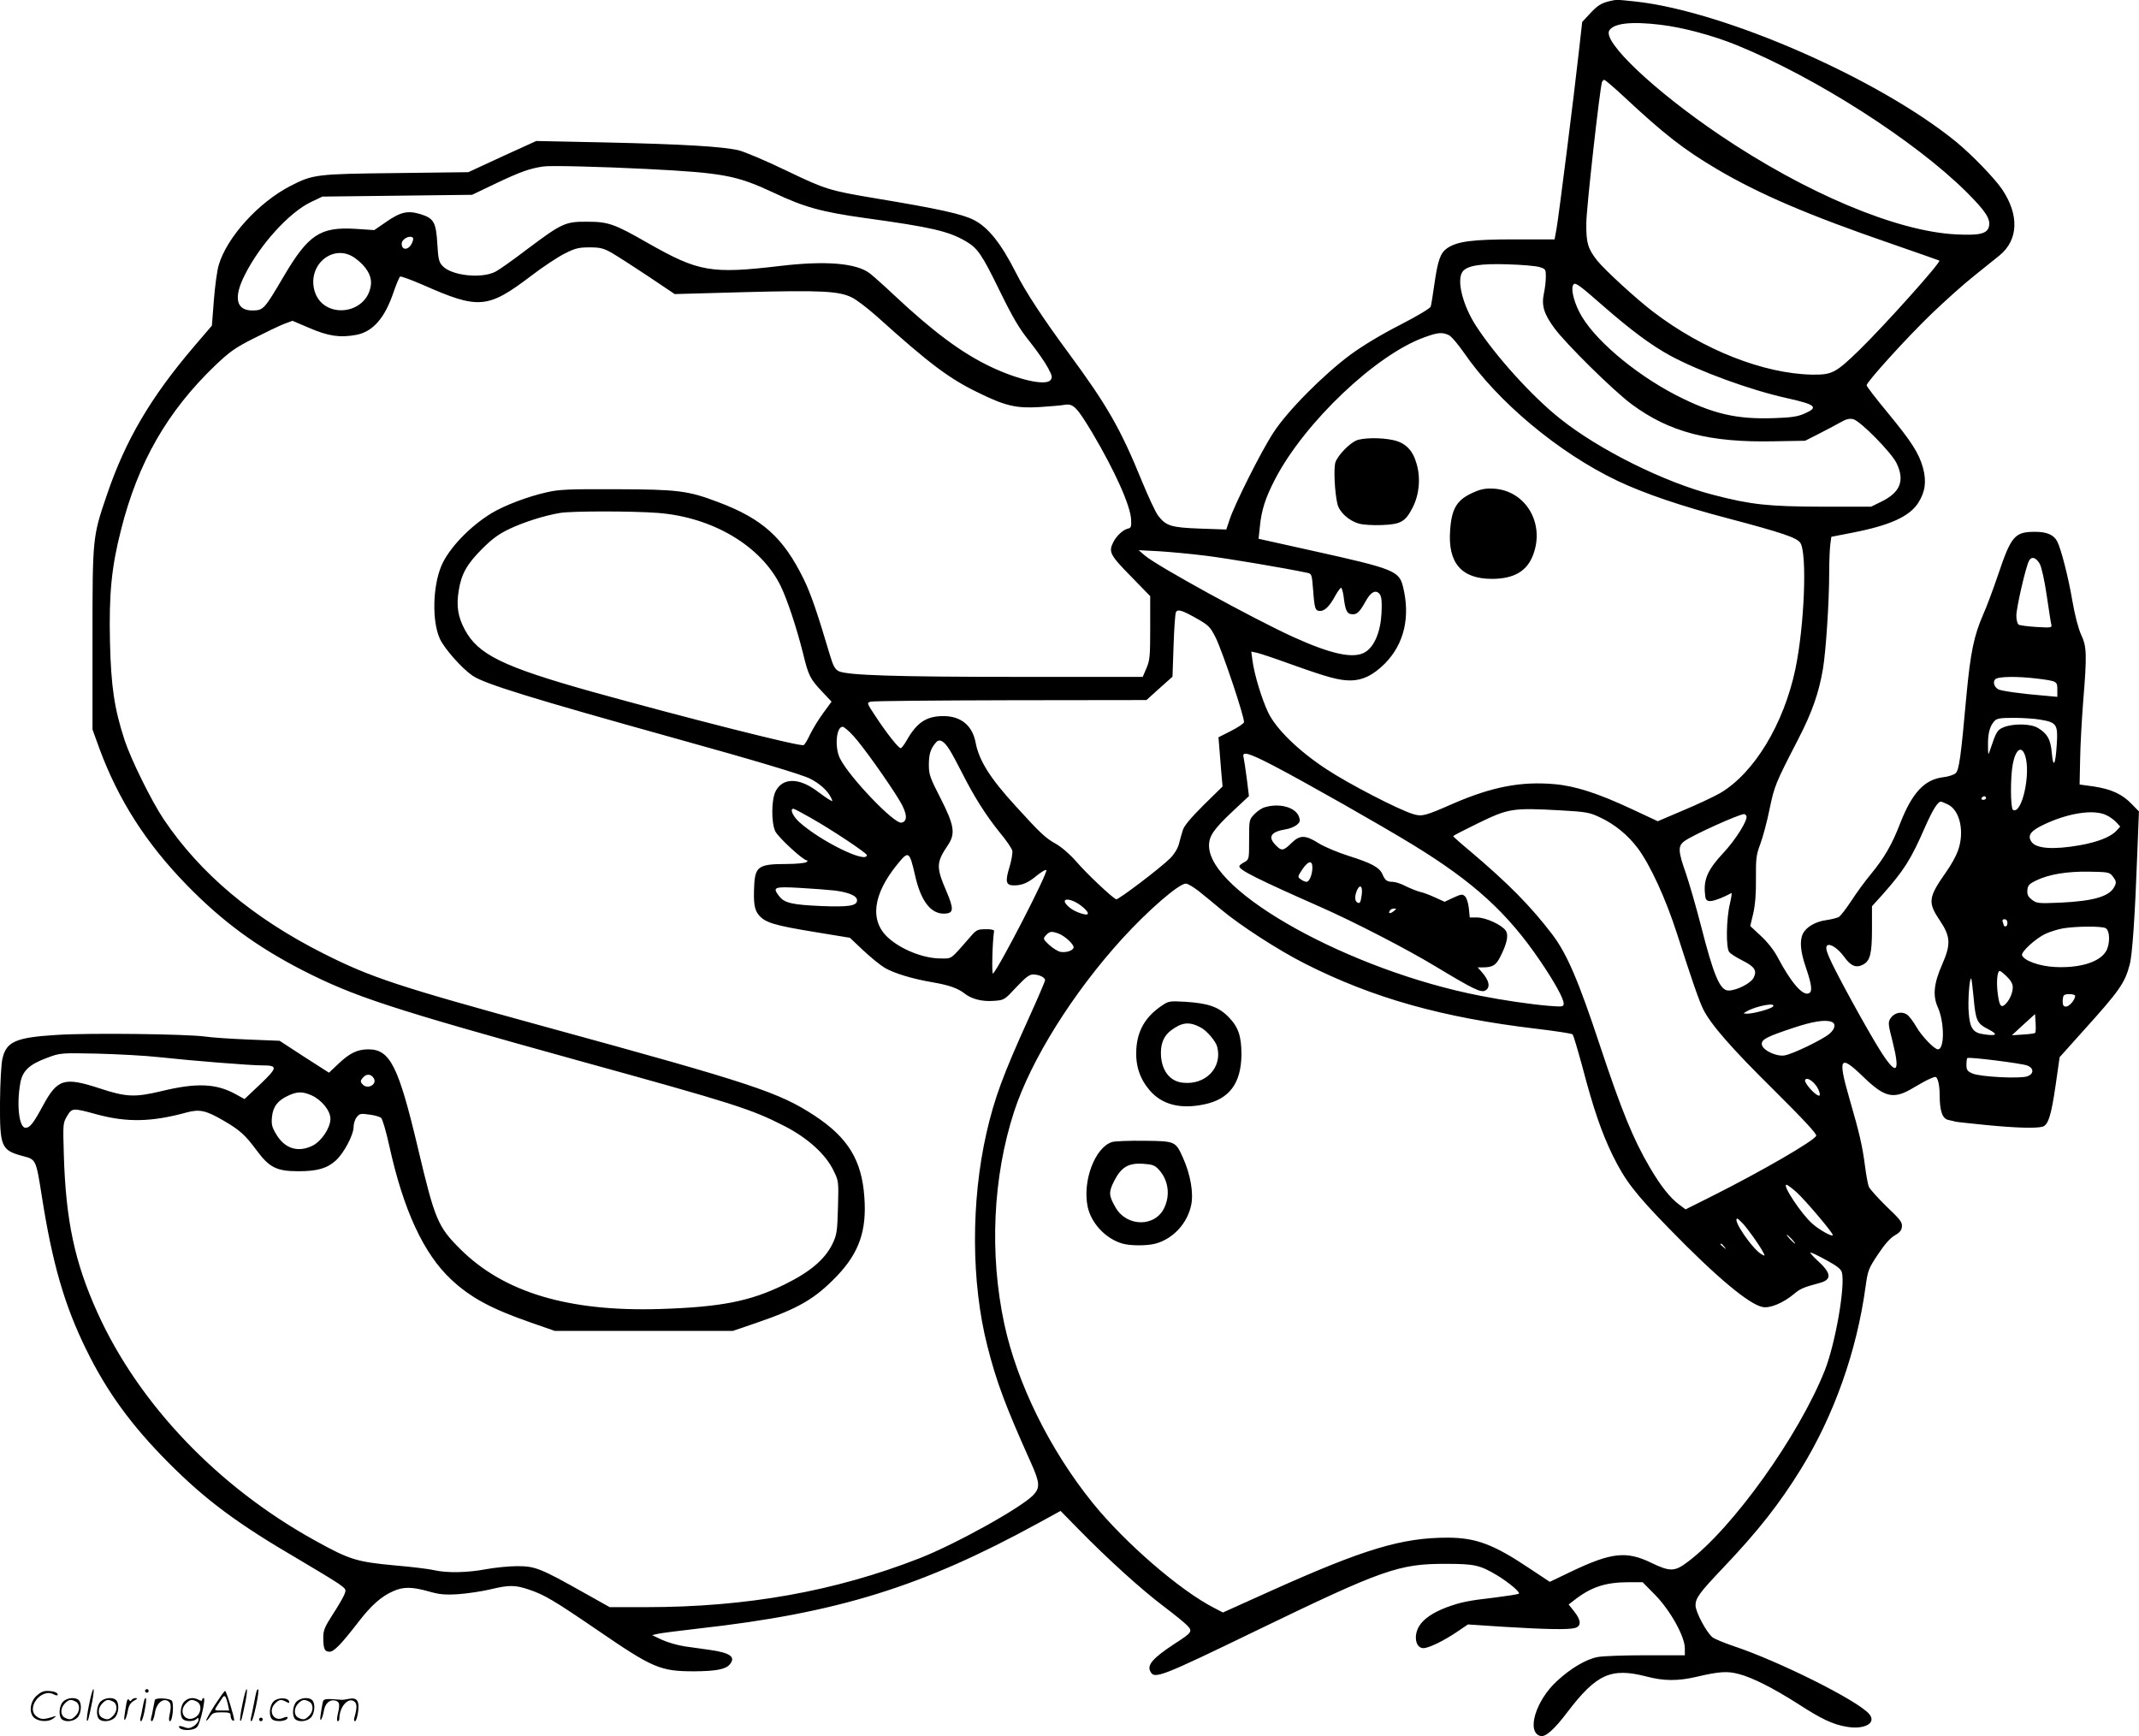 <svg version="1.0" xmlns="http://www.w3.org/2000/svg"
 width="1200" height="974" viewBox="0 0 1200.185 974.189"
 preserveAspectRatio="xMidYMid meet">
<g transform="translate(-0.621,974.814) scale(0.1,-0.1)"
fill="#000000" stroke="none">
<path d="M9035 9741 c-46 -11 -68 -26 -111 -73 l-40 -43 -18 -160 c-27 -246
-114 -933 -126 -1000 l-11 -60 -222 0 c-239 0 -323 -11 -380 -49 -39 -27 -53
-67 -73 -206 -8 -58 -17 -113 -20 -122 -3 -10 -75 -53 -172 -103 -106 -54
-207 -115 -277 -166 -154 -114 -357 -319 -434 -439 -69 -105 -219 -405 -246
-489 l-18 -54 -146 5 c-164 6 -192 15 -236 72 -15 19 -55 106 -91 193 -121
297 -196 427 -412 720 -142 192 -244 348 -294 448 -85 168 -157 258 -238 299
-65 33 -194 62 -550 121 -262 44 -281 50 -500 155 -114 55 -234 106 -270 115
-92 21 -308 34 -750 44 l-385 8 -191 -87 -190 -88 -405 -5 c-448 -5 -466 -7
-593 -72 -180 -93 -357 -288 -403 -445 -9 -30 -21 -119 -27 -197 l-11 -142
-101 -118 c-243 -285 -384 -525 -488 -831 -81 -237 -81 -239 -81 -812 l0 -505
38 -105 c107 -290 262 -533 492 -769 198 -203 391 -345 650 -478 290 -148 493
-214 1550 -507 870 -240 966 -271 1150 -365 132 -67 235 -160 279 -253 28 -57
28 -60 24 -205 -4 -136 -6 -152 -31 -205 -43 -87 -125 -157 -270 -228 -192
-94 -355 -126 -697 -137 -514 -16 -877 93 -1121 336 -127 126 -143 166 -238
567 -109 460 -156 554 -278 554 -61 0 -105 -21 -167 -80 l-54 -51 -139 89
-138 90 -175 7 c-96 4 -206 11 -245 17 -106 14 -649 21 -830 9 -229 -14 -283
-37 -305 -132 -7 -28 -13 -135 -14 -247 -1 -250 6 -268 129 -301 73 -19 73
-19 105 -221 59 -378 127 -615 250 -865 115 -235 253 -425 461 -634 209 -210
388 -343 731 -543 97 -57 197 -118 222 -135 46 -33 46 -33 33 -65 -8 -18 -37
-68 -66 -112 -43 -67 -51 -86 -51 -126 0 -63 7 -80 35 -80 25 0 64 40 163 168
71 92 127 142 193 171 57 26 105 26 198 0 63 -18 92 -21 171 -16 52 4 132 16
178 27 105 25 137 25 215 -1 87 -29 141 -61 387 -229 311 -213 351 -230 543
-230 121 1 176 11 199 40 33 41 1 64 -112 80 -39 5 -103 15 -142 20 -40 6 -98
23 -128 37 l-55 26 35 8 c19 4 121 17 225 29 781 87 1256 235 1906 591 l126
69 109 -111 c157 -160 342 -328 469 -424 61 -46 121 -95 134 -109 30 -32 25
-39 -73 -102 -120 -79 -155 -118 -135 -155 23 -44 53 -33 604 234 699 338 791
371 1055 370 160 0 190 -7 286 -64 67 -41 131 -95 123 -103 -4 -4 -64 -13
-134 -22 -149 -17 -193 -26 -272 -55 -76 -29 -128 -64 -153 -104 -34 -55 -21
-125 23 -125 30 0 114 41 188 91 l62 42 196 -13 c244 -15 368 -17 404 -7 37
10 36 43 -4 93 l-31 39 26 20 c98 78 179 105 314 105 l75 0 71 -72 c85 -87
166 -233 166 -299 l0 -39 -219 0 c-120 0 -242 -4 -271 -10 -64 -12 -152 -64
-229 -136 -119 -110 -171 -286 -91 -307 28 -7 76 35 151 134 163 214 245 251
443 200 98 -26 178 -26 281 -2 127 30 174 33 237 16 76 -19 197 -81 332 -167
131 -85 196 -116 273 -129 103 -18 172 22 126 73 -67 76 -506 295 -758 379
-53 18 -107 40 -120 50 -34 28 -95 142 -95 179 0 41 22 71 155 211 196 206
316 359 437 555 185 300 313 661 362 1022 13 92 16 101 70 182 37 56 69 92 94
106 27 15 38 28 40 49 3 24 -9 40 -87 114 -49 48 -94 98 -99 111 -5 14 -15 66
-21 115 -15 115 -31 184 -87 377 -67 232 -55 252 76 125 124 -120 172 -130
287 -60 32 19 73 42 91 49 31 14 33 13 42 -11 6 -15 10 -52 10 -83 0 -87 15
-131 48 -138 15 -3 34 -8 42 -10 8 -2 87 -10 174 -19 166 -16 276 -19 313 -9
32 9 49 63 74 236 l22 154 130 145 c206 228 236 271 263 374 15 55 30 273 43
630 l9 230 -41 42 c-53 55 -114 83 -212 98 l-80 11 3 140 c1 76 9 222 17 324
22 267 20 310 -11 376 -16 35 -35 107 -50 193 -22 131 -64 293 -85 332 -19 36
-58 53 -123 53 -116 0 -135 -23 -210 -246 -26 -76 -62 -174 -82 -218 -52 -120
-71 -211 -94 -455 -31 -345 -41 -416 -60 -435 -9 -9 -41 -20 -70 -23 -105 -13
-174 -86 -241 -257 -47 -122 -89 -194 -166 -288 -31 -37 -80 -104 -109 -149
-30 -45 -61 -86 -71 -91 -10 -5 -42 -13 -70 -17 -59 -8 -111 -38 -130 -75 -20
-40 -15 -101 17 -193 33 -97 37 -135 15 -143 -35 -14 -100 62 -175 204 -20 38
-57 85 -93 118 l-60 56 17 71 c11 50 16 111 15 197 -1 112 2 132 24 191 14 37
38 125 52 195 28 134 33 146 161 394 77 149 116 259 139 395 17 103 35 378 35
541 0 61 3 131 6 156 l6 44 118 23 c211 41 321 91 370 168 39 62 47 120 26
197 -23 82 -64 146 -200 311 -64 77 -116 145 -116 151 0 19 224 266 364 401
75 72 182 168 239 213 56 45 121 97 143 115 106 87 111 227 14 371 -44 64
-167 191 -255 264 -435 356 -1306 737 -1806 790 -105 11 -102 11 -144 1z m290
-132 c126 -15 296 -61 428 -115 443 -181 998 -536 1288 -824 107 -107 136
-151 125 -194 -10 -39 -52 -50 -184 -43 -332 16 -843 231 -1327 558 -368 249
-658 524 -619 586 25 41 124 52 289 32z m-204 -406 c223 -208 333 -294 521
-405 236 -139 510 -257 978 -418 145 -50 266 -93 268 -94 10 -10 -306 -362
-449 -502 -134 -130 -153 -139 -264 -138 -273 5 -613 139 -892 352 -96 73
-270 233 -314 287 -53 67 -63 99 -62 210 0 82 75 749 88 793 3 6 8 12 13 12 5
0 56 -44 113 -97z m-5486 -403 c433 -22 504 -36 714 -134 169 -80 266 -107
509 -141 377 -52 470 -74 568 -131 66 -39 89 -72 190 -279 73 -149 109 -211
169 -285 41 -52 87 -118 102 -147 24 -45 25 -53 13 -68 -27 -33 -182 2 -337
76 -161 77 -319 194 -541 402 -56 53 -117 107 -135 121 -76 58 -247 72 -502
42 -390 -46 -458 -34 -745 129 -187 107 -220 119 -340 119 -122 1 -142 -9
-333 -152 -81 -62 -162 -119 -180 -128 -78 -41 -246 -23 -297 31 -21 22 -25
38 -30 124 -7 122 -20 144 -93 167 -72 22 -112 14 -194 -43 l-67 -46 -105 7
c-199 12 -265 -32 -405 -270 -106 -180 -112 -187 -170 -188 -95 -2 -112 71
-46 200 85 170 249 350 370 408 l65 31 420 5 420 5 140 67 c131 62 184 81 260
92 38 6 321 -1 580 -14z m-1312 -386 c3 -3 1 -17 -5 -29 -18 -41 -58 -44 -58
-5 0 27 45 51 63 34z m1116 -85 c31 -18 123 -77 204 -131 l149 -100 397 11
c425 11 524 6 597 -30 24 -11 88 -60 141 -107 294 -265 406 -349 568 -427 152
-75 214 -89 345 -81 58 4 122 9 142 13 47 7 67 -14 154 -159 126 -213 213
-406 217 -486 2 -39 -1 -47 -18 -50 -25 -5 -63 -39 -81 -74 -29 -56 -21 -73
96 -192 l110 -113 0 -177 c0 -159 -2 -183 -21 -227 l-21 -49 -697 0 c-695 0
-960 9 -1009 32 -21 11 -31 29 -50 93 -69 232 -105 339 -146 423 -114 233
-231 339 -481 433 -169 64 -225 71 -575 72 -260 1 -317 -1 -385 -17 -105 -23
-239 -74 -310 -117 -122 -74 -240 -197 -282 -295 -49 -115 -54 -311 -9 -410
25 -55 123 -166 183 -207 67 -46 330 -127 1138 -352 440 -122 714 -204 756
-226 51 -25 97 -66 115 -101 14 -28 14 -29 -3 -19 -10 5 -42 27 -71 49 -102
77 -193 77 -233 2 -25 -46 -26 -177 -3 -226 16 -34 157 -164 178 -164 6 0 4
-5 -4 -10 -8 -5 -59 -10 -113 -10 -153 0 -174 -14 -179 -120 -5 -100 1 -138
27 -168 35 -41 88 -57 315 -94 l195 -32 76 -72 c42 -39 96 -83 120 -97 54 -31
156 -62 269 -81 92 -16 141 -33 180 -64 39 -30 97 -45 162 -40 59 4 60 5 126
76 53 56 73 72 95 72 33 0 67 -16 67 -32 0 -6 -41 -102 -91 -212 -146 -322
-193 -450 -238 -646 -87 -383 -86 -837 5 -1194 51 -202 102 -338 244 -654 51
-113 53 -142 14 -183 -68 -71 -433 -274 -639 -355 -474 -185 -968 -274 -1534
-274 l-204 0 -141 79 c-247 139 -277 151 -377 151 -47 0 -126 -8 -175 -17
-105 -20 -219 -22 -290 -6 -28 7 -128 19 -221 27 -216 20 -255 32 -448 139
-545 300 -990 766 -1222 1279 -128 283 -178 516 -189 888 -5 171 -5 176 18
215 28 47 32 47 167 10 170 -46 308 -43 505 11 72 19 107 12 208 -47 91 -53
120 -80 184 -166 71 -96 112 -117 234 -117 107 0 161 16 210 60 46 42 100 144
100 189 0 18 8 43 18 55 15 19 23 21 69 14 29 -3 59 -12 67 -18 8 -6 28 -76
46 -156 79 -361 193 -607 347 -751 109 -102 225 -165 450 -243 l132 -46 499 0
500 0 129 44 c242 83 332 136 455 264 124 130 168 254 154 442 -14 208 -92
335 -281 459 -199 130 -349 180 -1500 495 -843 231 -987 279 -1255 414 -396
200 -690 448 -895 752 -69 103 -184 336 -220 445 -58 178 -76 302 -82 550 -6
269 8 419 62 630 95 378 260 665 529 923 80 76 112 99 213 150 65 33 142 70
169 81 l51 19 94 -40 c106 -46 172 -56 264 -39 94 18 161 95 210 242 15 43 31
81 36 85 5 3 62 -18 127 -46 314 -139 364 -135 608 50 65 50 150 106 188 125
59 30 79 35 139 35 60 0 78 -4 126 -31z m-1441 -29 c64 -46 96 -101 89 -152
-23 -170 -272 -194 -317 -29 -39 147 110 266 228 181z m6645 -50 c36 -11 37
-13 37 -55 0 -24 -5 -66 -11 -94 -14 -67 0 -114 58 -193 65 -89 331 -351 433
-427 214 -159 439 -217 803 -209 l172 3 75 38 c41 21 96 50 121 64 34 20 52
24 74 19 40 -10 215 -188 243 -247 47 -98 21 -164 -86 -216 l-57 -28 -275 0
c-302 1 -397 11 -609 66 -274 70 -644 254 -861 428 -158 125 -364 354 -472
521 -75 116 -110 257 -75 304 25 34 101 46 252 41 77 -2 157 -9 178 -15z m358
-218 c157 -137 267 -219 376 -279 165 -89 448 -193 656 -239 162 -36 179 -51
100 -86 -38 -17 -74 -23 -170 -26 -214 -8 -348 24 -553 129 -239 124 -471 323
-543 468 -34 68 -48 137 -31 154 11 11 36 -8 165 -121z m-866 -164 c14 -6 51
-50 84 -97 189 -276 532 -563 863 -721 150 -71 358 -142 618 -210 306 -81 389
-109 408 -138 39 -60 23 -466 -28 -709 -65 -307 -230 -581 -420 -694 -36 -21
-130 -65 -209 -98 l-143 -61 -141 66 c-192 90 -321 132 -438 142 -188 17 -352
-15 -569 -109 -157 -69 -175 -74 -224 -59 -79 23 -365 171 -487 252 -157 103
-282 225 -327 318 -35 73 -78 213 -88 291 l-7 51 33 -7 c18 -4 107 -34 198
-67 199 -71 261 -88 327 -88 68 1 125 29 191 94 109 110 145 262 102 434 -22
87 -53 99 -504 199 l-306 68 7 65 c9 96 31 164 86 270 166 319 568 700 839
796 74 27 98 29 135 12z m-4437 -998 c307 -24 578 -185 688 -409 38 -78 89
-233 125 -375 32 -132 40 -147 112 -223 l49 -52 -46 -63 c-26 -35 -59 -89 -74
-120 -15 -32 -31 -59 -37 -61 -21 -9 -662 154 -1181 298 -507 142 -646 210
-721 352 -38 72 -47 131 -33 218 15 93 46 148 131 233 55 55 92 83 153 112 80
38 195 75 285 90 66 11 405 11 549 0z m3081 -241 c124 -16 435 -68 562 -95 25
-5 26 -8 33 -95 8 -108 12 -119 40 -119 26 0 54 28 86 88 13 23 27 42 31 42 4
0 10 -21 14 -47 9 -77 18 -98 43 -101 30 -5 46 10 79 69 30 56 59 71 81 43 10
-14 13 -41 10 -104 -5 -105 -39 -188 -90 -220 -64 -41 -190 -14 -408 85 -227
104 -763 398 -830 456 l-35 30 115 -6 c63 -4 184 -15 269 -26z m4672 -44 c10
-17 27 -92 39 -175 12 -80 23 -154 26 -165 5 -19 1 -20 -83 -15 -48 3 -94 9
-100 13 -7 5 -13 27 -13 50 0 45 53 275 71 308 14 27 39 20 60 -16z m-4720
-313 c57 -33 67 -44 96 -101 41 -84 166 -458 159 -476 -3 -8 -36 -30 -74 -49
l-69 -35 4 -48 c2 -26 7 -88 11 -138 l8 -90 -107 -105 c-72 -72 -109 -116
-116 -140 -6 -19 -16 -54 -22 -78 -7 -26 -27 -58 -49 -80 -53 -53 -291 -234
-303 -230 -20 7 -167 145 -224 212 -35 40 -82 81 -114 99 -59 33 -87 59 -226
212 -144 157 -206 256 -225 358 -18 94 -82 147 -180 147 -95 0 -148 -35 -204
-132 -15 -27 -31 -48 -36 -48 -13 0 -81 87 -142 180 -49 74 -49 75 -26 81 13
4 366 7 785 8 l762 1 73 66 73 65 6 172 c3 95 9 180 13 189 9 21 36 12 127
-40z m4709 -332 c109 -14 110 -15 110 -62 l0 -40 -77 7 c-125 10 -236 26 -254
35 -23 13 -32 40 -18 56 14 17 126 18 239 4z m14 -230 c92 -15 100 -27 93
-137 -7 -117 -20 -141 -28 -50 -6 76 -26 110 -79 141 -40 24 -139 25 -192 3
-36 -15 -41 -25 -77 -132 -8 -27 -10 -23 -10 32 -1 65 10 107 36 135 13 15 33
18 107 18 50 0 117 -4 150 -10z m-6657 -94 c51 -56 191 -252 256 -359 44 -72
48 -120 10 -125 -41 -6 -290 254 -343 359 -32 61 -22 179 14 179 8 0 36 -24
63 -54z m537 -75 c13 -20 45 -80 71 -131 65 -129 131 -234 209 -331 37 -44 69
-91 72 -104 3 -12 -4 -53 -15 -90 -26 -84 -21 -105 24 -105 47 0 80 14 131 57
25 19 47 33 51 29 12 -11 -263 -545 -299 -581 -8 -8 -4 173 6 240 0 6 -21 10
-48 9 -44 0 -52 -4 -83 -40 -118 -135 -103 -124 -169 -124 -95 0 -220 49 -294
116 -105 95 -87 243 51 412 63 78 68 75 99 -59 33 -151 93 -225 173 -217 44 4
45 27 4 124 -59 137 -58 162 8 260 43 64 36 111 -41 262 -60 117 -66 134 -66
189 0 60 10 91 40 125 19 23 45 9 76 -41z m6035 -32 c34 -99 -18 -335 -68
-305 -14 9 -15 184 -1 256 16 84 49 107 69 49z m-4216 -58 c171 -89 603 -334
784 -445 339 -208 529 -381 712 -651 80 -118 131 -210 131 -238 0 -18 -5 -19
-82 -13 -107 9 -256 31 -388 57 -728 142 -1520 581 -1520 842 0 54 26 92 132
192 l92 86 -12 97 c-7 53 -15 107 -18 120 -11 37 27 27 169 -47z m3997 -181
c0 -5 -7 -10 -16 -10 -8 0 -12 5 -9 10 3 6 10 10 16 10 5 0 9 -4 9 -10z m-214
-36 c69 -33 95 -158 55 -263 -10 -28 -39 -80 -65 -116 -101 -144 -104 -170
-34 -274 59 -88 61 -132 13 -242 -48 -108 -55 -177 -26 -242 38 -84 39 -237 1
-237 -20 0 -91 74 -121 126 -17 30 -41 62 -54 70 -29 19 -71 9 -91 -22 -14
-21 -14 -32 11 -128 46 -182 23 -199 -70 -51 -76 121 -256 450 -286 523 -16
37 -19 56 -11 64 15 15 61 -15 96 -63 36 -51 67 -64 105 -44 41 21 51 61 51
203 l0 125 58 64 c123 139 160 197 241 383 44 98 70 140 89 140 2 0 19 -7 38
-16z m-6381 -75 c122 -69 315 -198 315 -209 0 -50 -260 78 -379 185 -36 33
-55 75 -33 75 4 0 48 -23 97 -51z m4208 42 c143 -8 163 -12 220 -39 84 -39
158 -100 214 -175 70 -95 155 -280 218 -475 82 -256 125 -381 148 -427 42 -85
159 -219 395 -452 168 -167 243 -247 239 -258 -11 -28 -306 -199 -587 -340
l-146 -73 -36 27 c-52 39 -102 102 -165 209 -93 158 -159 321 -279 682 -121
366 -185 515 -268 625 -124 162 -246 285 -463 469 -51 42 -93 80 -93 82 0 3
62 35 138 72 173 84 193 88 465 73z m3062 -27 c18 -8 43 -26 56 -40 l22 -24
-22 -24 c-33 -35 -105 -63 -206 -81 -149 -26 -246 -19 -271 21 -23 35 -3 61
74 97 137 64 277 85 347 51z m-2020 -4 c12 -19 -60 -135 -131 -210 -81 -87
-107 -141 -102 -216 3 -42 6 -49 25 -52 18 -3 75 18 124 45 4 2 0 -24 -8 -59
-21 -86 -23 -249 -4 -272 8 -10 41 -31 73 -47 70 -35 84 -57 64 -97 -16 -32
-96 -72 -141 -72 -48 0 -83 83 -155 365 -27 105 -65 236 -84 292 -45 127 -46
155 -6 183 48 34 300 148 332 150 4 0 10 -4 13 -10z m2058 -342 c17 -23 19
-32 9 -52 -26 -57 -114 -84 -307 -93 -124 -5 -131 -4 -158 17 -22 17 -27 29
-25 54 2 26 11 35 48 53 72 35 173 52 299 50 111 -2 114 -3 134 -29z m-5131
-80 c29 -23 85 -69 123 -101 107 -90 321 -229 473 -306 383 -194 773 -303
1295 -365 109 -13 202 -27 207 -32 5 -5 29 -87 55 -182 63 -240 108 -369 170
-497 70 -142 125 -214 320 -414 261 -268 446 -423 522 -437 41 -8 115 23 175
73 36 30 51 37 144 62 71 19 67 55 -14 128 -26 24 -42 43 -37 43 6 0 46 -19
89 -43 59 -32 81 -49 87 -68 20 -76 -36 -399 -96 -551 -145 -365 -516 -885
-769 -1074 -74 -56 -99 -56 -207 -4 -137 66 -222 57 -446 -50 l-121 -58 -113
75 c-203 136 -300 172 -459 173 -258 0 -469 -63 -998 -301 l-264 -119 -48 25
c-191 97 -501 365 -683 590 -240 297 -424 670 -496 1005 -84 393 -64 824 55
1190 95 291 329 665 606 970 148 162 319 310 358 310 10 0 42 -19 72 -42z
m-2041 3 c81 -11 124 -30 124 -55 0 -31 -47 -38 -200 -32 -162 7 -206 17 -235
53 -42 53 -33 57 113 49 72 -4 162 -11 198 -15z m1377 -82 c50 -37 57 -62 13
-49 -36 10 -65 26 -85 46 -44 44 13 46 72 3z m5202 -99 c0 -11 -4 -20 -10 -20
-5 0 -10 2 -10 4 0 2 -3 11 -6 20 -4 11 -1 16 10 16 9 0 16 -8 16 -20z m551
-30 c25 -14 26 -90 2 -130 -36 -61 -148 -95 -286 -88 -87 4 -175 36 -185 66
-6 19 76 94 131 120 26 12 71 26 100 31 74 12 215 13 238 1z m-5874 -31 c34
-13 83 -58 83 -76 0 -18 -40 -32 -74 -26 -15 3 -43 21 -63 39 -35 33 -35 35
-18 54 21 23 32 24 72 9z m5320 -241 c22 -21 33 -41 33 -60 0 -33 -21 -78 -45
-98 -23 -19 -32 -2 -41 77 -6 61 0 113 13 113 4 0 22 -14 40 -32z m-187 -115
c12 -132 18 -147 82 -180 59 -30 49 -40 -28 -28 -57 8 -75 35 -81 119 -6 64 4
202 14 193 2 -3 8 -50 13 -104z m570 7 c0 -22 -33 -60 -51 -60 -14 0 -19 7
-19 28 0 16 3 32 7 35 10 11 63 8 63 -3z m-1697 -61 c-13 -13 -109 -39 -143
-39 -24 1 -24 1 -5 12 54 32 175 54 148 27z m1472 -147 c-3 -3 -33 -7 -68 -9
l-62 -4 65 60 65 59 3 -50 c2 -28 1 -53 -3 -56z m-1141 62 c25 -10 19 -40 -13
-67 -39 -33 -207 -114 -251 -121 -46 -8 -124 29 -128 61 -4 28 27 44 178 94
108 36 178 47 214 33z m-9384 -198 c183 -20 509 -46 575 -46 91 0 90 -11 -8
-105 l-89 -84 -51 28 c-109 60 -220 64 -417 16 -147 -35 -196 -33 -342 15
-201 66 -239 55 -320 -94 -55 -102 -74 -126 -99 -126 -36 0 -51 130 -29 251
12 69 51 105 152 142 72 27 75 27 278 23 113 -3 270 -11 350 -20z m10482 -47
c37 -15 37 -46 1 -60 -38 -15 -262 -4 -308 15 -30 13 -35 20 -35 49 0 18 2 36
5 38 7 8 308 -30 337 -42z m-9279 -71 c21 -33 -32 -65 -61 -36 -16 16 -15 23
4 43 19 19 43 16 57 -7z m8088 -35 c19 -21 34 -63 22 -63 -22 1 -87 75 -78 89
7 13 33 2 56 -26z m-8435 -62 c56 -26 104 -86 104 -131 0 -50 -49 -124 -99
-150 -82 -41 -158 -18 -206 65 -23 38 -27 54 -23 96 6 58 32 92 93 120 50 23
79 23 131 0z m8331 -543 c51 -47 203 -226 203 -240 0 -13 -75 28 -115 64 -60
52 -170 218 -145 218 6 0 31 -19 57 -42z m-302 -175 c28 -30 94 -122 114 -161
12 -22 11 -23 -7 -13 -52 28 -170 201 -137 201 2 0 16 -12 30 -27z m275 -88
c13 -14 21 -25 18 -25 -2 0 -15 11 -28 25 -13 14 -21 25 -18 25 2 0 15 -11 28
-25z m-379 -42 c13 -16 12 -17 -3 -4 -10 7 -18 15 -18 17 0 8 8 3 21 -13z
M7615 7276 c-38 -17 -101 -82 -115 -120 -12 -31 -5 -173 11 -238 12 -45 65
-93 121 -108 23 -7 81 -10 129 -8 106 4 131 19 172 99 37 73 45 165 22 244
-22 78 -63 119 -133 134 -71 15 -170 13 -207 -3z M8288 6991 c-104 -42 -136
-89 -145 -217 -14 -184 63 -274 234 -274 124 0 198 43 232 136 66 175 -41 357
-218 370 -39 3 -70 -1 -103 -15z M7105 5219 c-17 -4 -44 -22 -60 -39 -30 -31
-30 -33 -30 -143 0 -111 0 -111 -27 -127 -16 -8 -28 -18 -28 -23 0 -21 104
-73 455 -228 188 -83 487 -237 650 -336 209 -126 251 -146 275 -133 31 17 23
57 -23 108 l-20 22 29 0 c56 0 74 12 98 59 38 75 48 121 31 147 -21 32 -112
74 -161 74 l-41 0 -5 51 c-3 28 -12 58 -21 67 -15 14 -20 14 -66 -7 l-49 -23
-55 25 c-30 14 -68 28 -84 31 -16 4 -51 18 -78 31 -26 14 -60 25 -74 25 -33 0
-43 8 -58 43 -17 38 -61 62 -188 102 -60 19 -137 51 -169 71 -76 48 -106 48
-154 1 -45 -44 -55 -45 -87 -12 -47 47 -29 76 57 90 20 3 47 14 60 24 19 16
21 23 13 46 -19 53 -108 78 -190 54z m265 -338 c0 -40 -17 -81 -33 -81 -7 0
-22 6 -32 14 -19 13 -18 15 8 55 33 49 57 54 57 12z m277 -153 c-6 -45 -11
-53 -26 -43 -14 8 -14 38 0 69 17 36 32 20 26 -26z m179 -93 c-21 -16 -32 -13
-21 4 3 6 14 11 23 11 15 -1 15 -2 -2 -15z M6525 4105 c-91 -61 -137 -139
-143 -245 -5 -91 19 -164 75 -230 69 -80 171 -107 305 -79 142 29 208 118 210
279 0 103 -17 155 -72 211 -55 57 -114 78 -245 86 -86 5 -92 4 -130 -22z m216
-121 c35 -17 87 -78 95 -110 30 -117 -66 -216 -194 -201 -75 8 -122 73 -122
168 0 55 18 95 55 124 62 47 103 52 166 19z M6246 3340 c-96 -30 -167 -219
-137 -363 20 -93 100 -178 192 -206 45 -14 142 -14 189 -1 99 27 179 114 200
217 14 66 -4 170 -45 262 -43 96 -43 96 -219 98 -83 1 -164 -2 -180 -7z m265
-158 c50 -56 62 -138 29 -209 -50 -111 -210 -111 -274 -1 -39 68 -40 86 -9
148 40 79 80 103 162 98 56 -4 67 -8 92 -36z M506 184 c-10 -47 -15 -88 -12
-91 5 -6 9 7 30 110 7 37 10 67 6 67 -4 0 -15 -39 -24 -86z M820 260 c0 -5 5
-10 10 -10 6 0 10 5 10 10 0 6 -4 10 -10 10 -5 0 -10 -4 -10 -10z M1366 184
c-10 -47 -15 -88 -12 -91 5 -6 9 7 30 110 7 37 10 67 6 67 -4 0 -15 -39 -24
-86z M1446 259 c-3 -8 -10 -41 -16 -74 -6 -33 -14 -68 -16 -77 -3 -10 -1 -18
3 -18 10 0 46 171 38 178 -2 3 -7 -1 -9 -9z M209 231 c-38 -38 -41 -101 -7
-125 29 -20 79 -20 104 0 18 14 18 15 1 10 -53 -17 -69 -17 -92 -2 -69 45 21
166 94 126 12 -6 21 -7 21 -1 0 12 -25 21 -62 21 -19 0 -39 -10 -59 -29z
M1210 179 c-28 -45 -49 -83 -47 -85 2 -3 12 7 21 21 14 21 24 25 66 25 43 0
50 -3 50 -19 0 -11 5 -23 10 -26 6 -3 10 -3 10 1 0 20 -44 164 -51 164 -4 0
-30 -37 -59 -81z m75 4 l7 -33 -42 0 c-42 0 -42 0 -28 23 8 12 21 32 29 44 15
25 22 18 34 -34z M360 200 c-22 -22 -27 -79 -8 -98 19 -19 66 -14 88 8 22 22
27 79 8 98 -19 19 -66 14 -88 -8z m71 0 c25 -14 25 -54 -1 -80 -23 -23 -33
-24 -61 -10 -25 14 -25 54 1 80 23 23 33 24 61 10z M570 200 c-22 -22 -27 -79
-8 -98 19 -19 66 -14 88 8 22 22 27 79 8 98 -19 19 -66 14 -88 -8z m71 0 c25
-14 25 -54 -1 -80 -23 -23 -33 -24 -61 -10 -25 14 -25 54 1 80 23 23 33 24 61
10z M716 194 c-3 -16 -8 -47 -11 -69 -8 -51 10 -26 19 27 5 27 15 42 34 53 18
10 22 14 10 15 -9 0 -20 -5 -24 -11 -5 -8 -9 -8 -14 1 -5 8 -10 3 -14 -16z
M817 213 c-2 -4 -7 -26 -11 -48 -4 -22 -9 -48 -12 -57 -3 -10 -1 -18 4 -18 4
0 14 28 20 62 11 58 10 81 -1 61z M875 210 c-1 -3 -5 -23 -9 -45 -4 -22 -9
-48 -12 -57 -3 -10 -1 -18 4 -18 5 0 13 20 17 45 7 53 44 87 74 68 17 -11 19
-28 8 -80 -4 -18 -3 -33 2 -33 16 0 24 99 11 115 -12 14 -87 18 -95 5z M1040
200 c-22 -22 -27 -79 -8 -98 15 -15 61 -15 76 0 9 9 12 8 12 -5 0 -9 -12 -24
-26 -34 -21 -13 -32 -15 -55 -6 -16 6 -29 8 -29 3 0 -24 81 -27 102 -2 18 19
50 162 37 162 -5 0 -9 -5 -9 -10 0 -7 -6 -7 -19 0 -30 16 -59 12 -81 -10z m71
0 c29 -16 25 -65 -6 -86 -56 -37 -103 28 -55 76 23 23 33 24 61 10z M1541 201
c-23 -23 -28 -80 -9 -99 19 -19 88 -13 88 9 0 5 -11 4 -24 -2 -54 -25 -89 38
-46 81 23 23 33 24 62 9 16 -9 19 -8 16 3 -8 22 -64 22 -87 -1z M1670 200
c-22 -22 -27 -79 -8 -98 19 -19 66 -14 88 8 22 22 27 79 8 98 -19 19 -66 14
-88 -8z m71 0 c25 -14 25 -54 -1 -80 -23 -23 -33 -24 -61 -10 -25 14 -25 54 1
80 23 23 33 24 61 10z M1816 191 c-3 -14 -8 -44 -11 -66 -8 -51 10 -26 19 27
8 41 35 63 66 53 22 -7 24 -21 11 -77 -5 -22 -5 -38 0 -38 5 0 9 6 9 13 0 68
51 125 85 97 15 -13 15 -35 -1 -92 -3 -10 -1 -18 4 -18 6 0 13 23 17 50 9 63
-5 84 -49 76 -17 -4 -35 -6 -41 -6 -101 8 -104 7 -109 -19z M1460 100 c0 -5 5
-10 10 -10 6 0 10 5 10 10 0 6 -4 10 -10 10 -5 0 -10 -4 -10 -10z"/>
</g>
</svg>
